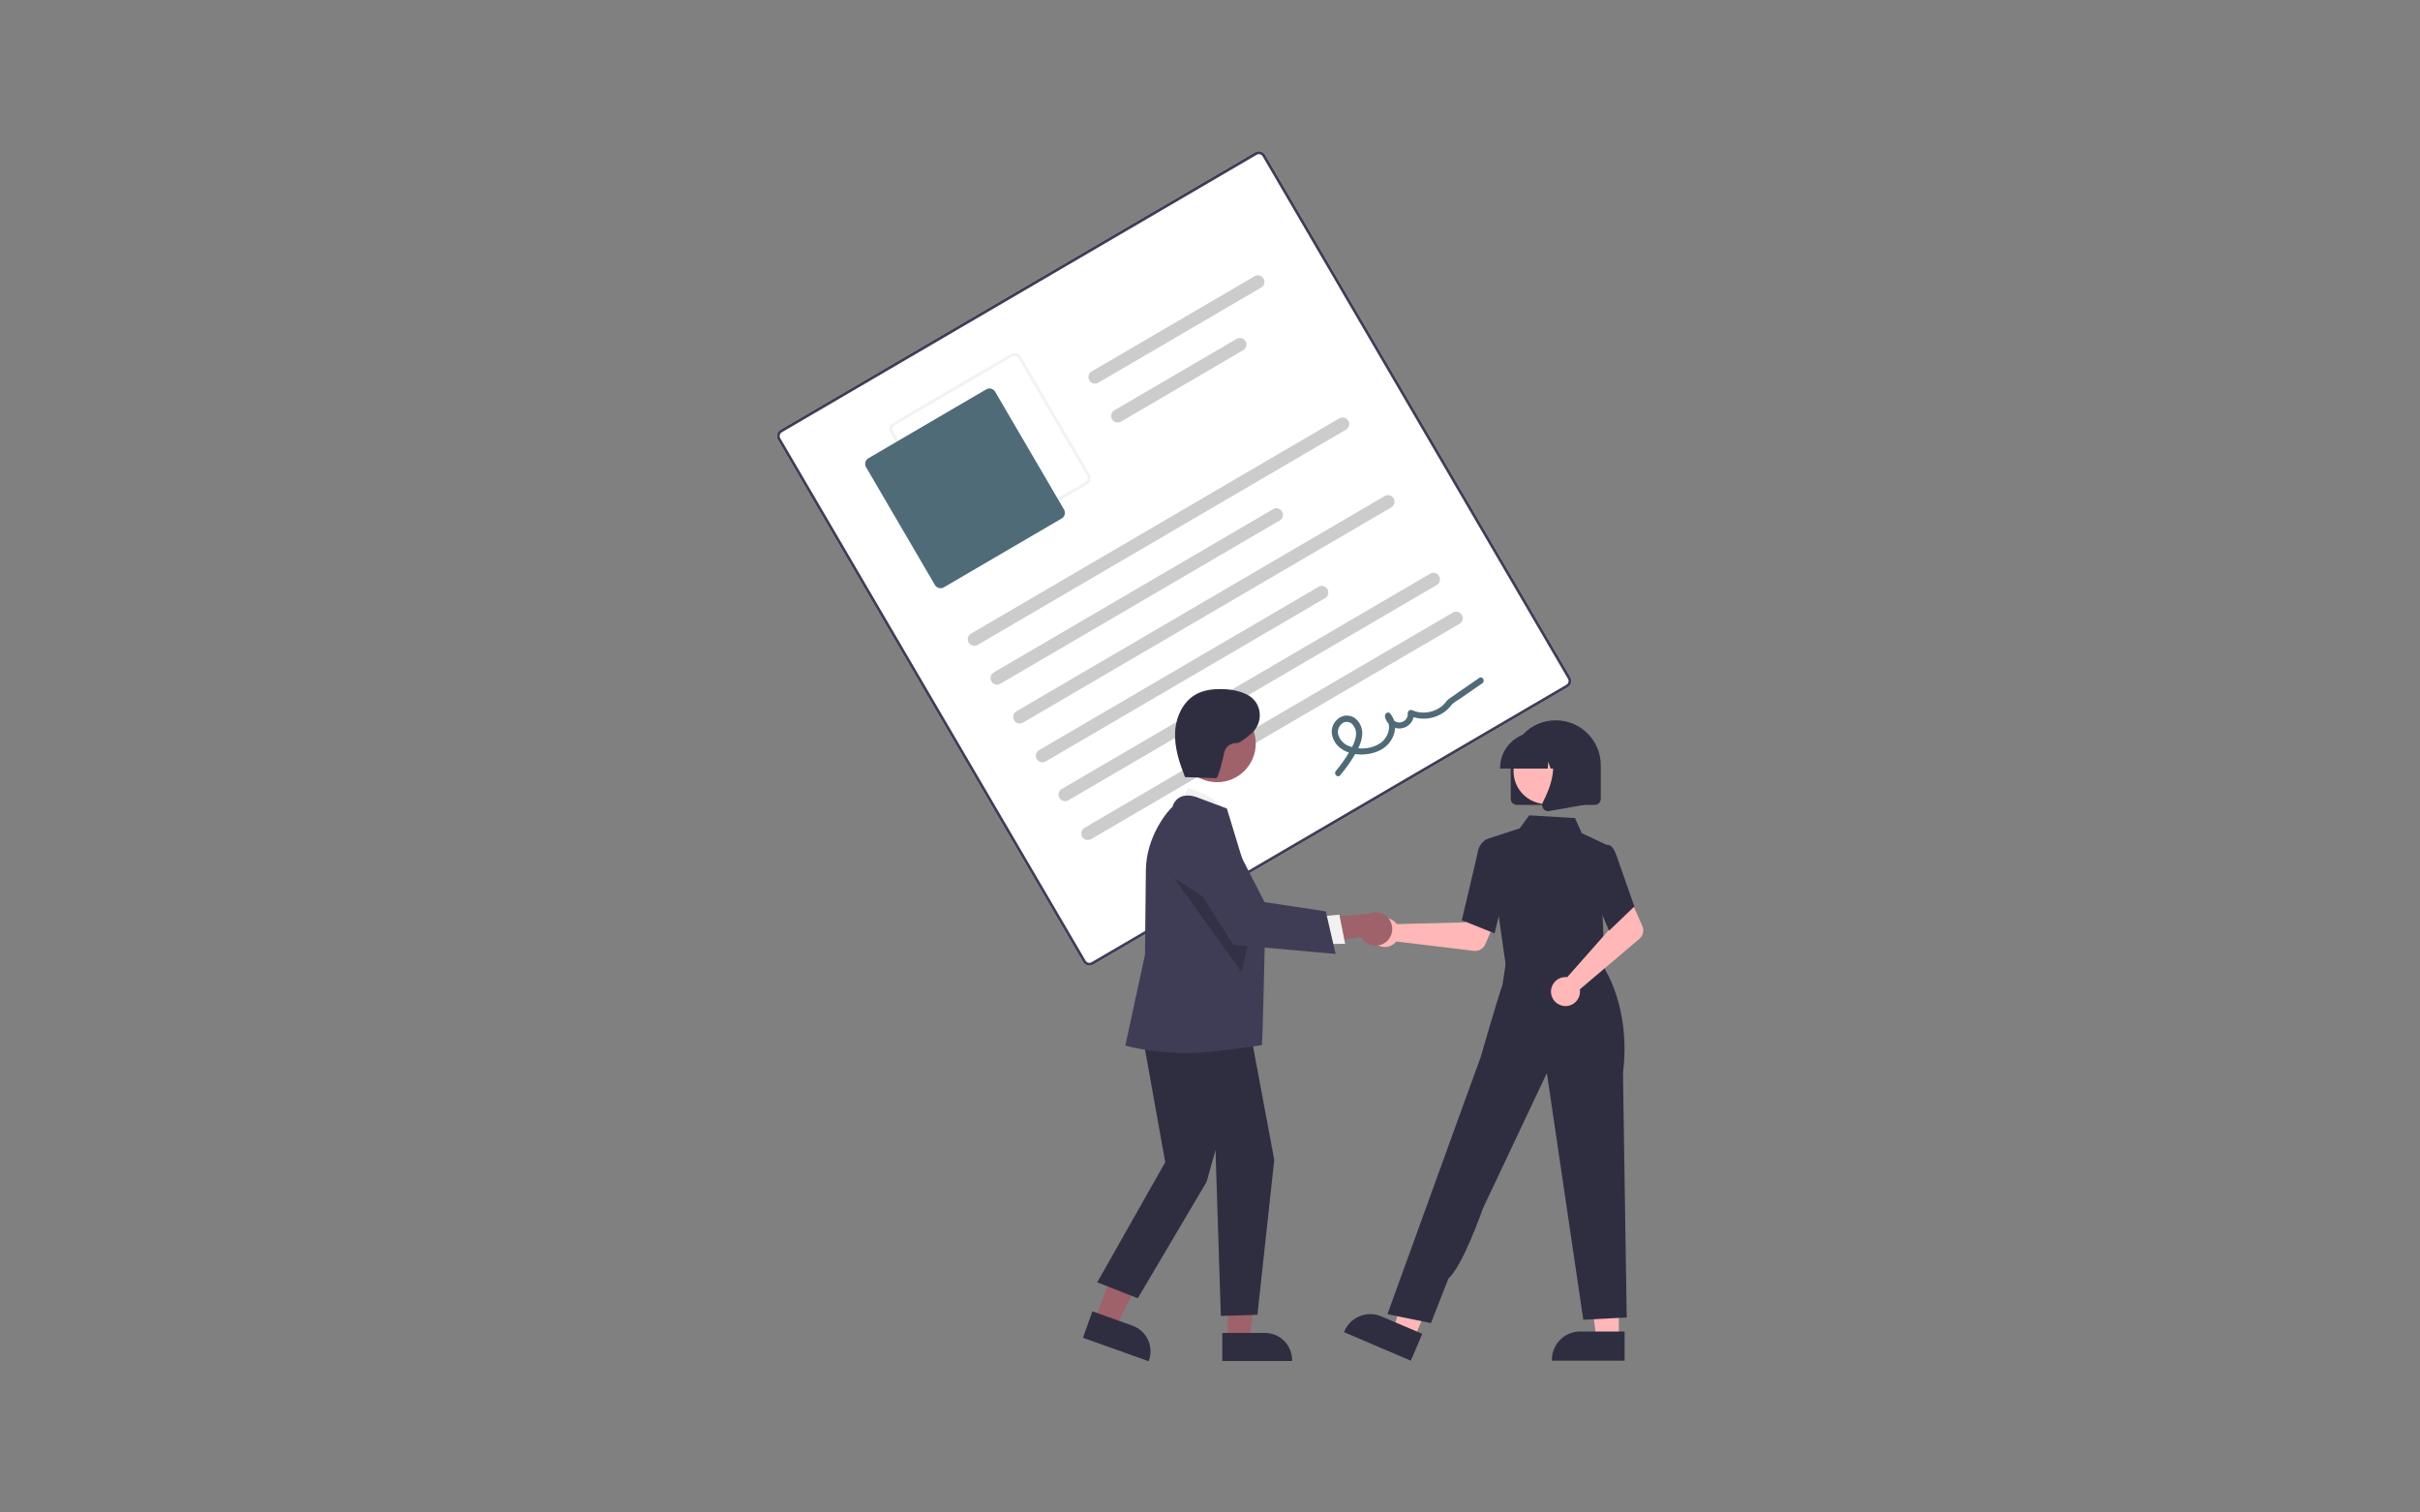 <?xml version="1.0" encoding="UTF-8"?> <svg xmlns="http://www.w3.org/2000/svg" id="Layer_2" viewBox="0 0 400 250"><rect x="0" y="0" width="400" height="250" fill="#808080" stroke="none"/><defs><style>.cls-1{fill:#ffb7b7;}.cls-2{fill:#2f2e41;}.cls-3,.cls-4{fill:#fff;}.cls-5{fill:#3f3d56;}.cls-6{fill:#9f616a;}.cls-4{opacity:0;}.cls-7{fill:#ccc;}.cls-8{isolation:isolate;opacity:.2;}.cls-9{fill:#f1f1f1;}.cls-10{fill:#f2f2f2;}.cls-11{fill:#4f6b77;}</style></defs><g id="Layer_1-2"><rect class="cls-4" width="400" height="250"></rect><g><path class="cls-3" d="M259.16,113.59l-78.49,45.87c-.57,.33-1.31,.14-1.64-.43l-50.47-86.36c-.33-.57-.14-1.31,.43-1.64L207.47,25.16c.57-.33,1.31-.14,1.64,.43l50.47,86.36c.33,.57,.14,1.31-.43,1.64Z"></path><path class="cls-5" d="M259.16,113.59l-78.49,45.87c-.57,.33-1.31,.14-1.64-.43l-50.47-86.36c-.33-.57-.14-1.31,.43-1.64L207.47,25.16c.57-.33,1.31-.14,1.64,.43l50.47,86.36c.33,.57,.14,1.31-.43,1.64Zm-129.93-42.14c-.34,.2-.46,.64-.26,.98l50.47,86.36c.2,.34,.64,.46,.98,.26l78.49-45.87c.34-.2,.46-.64,.26-.98L208.7,25.84c-.2-.34-.64-.46-.98-.26l-78.49,45.87Z"></path><path class="cls-10" d="M179.68,80.05l-19.47,11.38c-.57,.33-1.31,.14-1.64-.43l-11.38-19.47c-.33-.57-.14-1.31,.43-1.64l19.47-11.38c.57-.33,1.31-.14,1.64,.43l11.38,19.47c.33,.57,.14,1.31-.43,1.64Zm-31.81-9.75c-.34,.2-.46,.64-.26,.98l11.38,19.47c.2,.34,.64,.46,.98,.26l19.47-11.38c.34-.2,.46-.64,.26-.98l-11.38-19.47c-.2-.34-.64-.46-.98-.26l-19.47,11.38Z"></path><path class="cls-11" d="M175.48,85.7l-19.47,11.38c-.51,.3-1.18,.13-1.48-.39l-11.38-19.47c-.3-.51-.13-1.18,.39-1.48l19.47-11.38c.51-.3,1.18-.13,1.48,.39l11.38,19.47c.3,.51,.13,1.18-.39,1.48Z"></path><path class="cls-7" d="M222.47,71.02l-60.88,35.58c-.51,.3-1.18,.13-1.48-.39s-.13-1.18,.39-1.48h0l60.88-35.58c.51-.3,1.18-.13,1.48,.39,.3,.51,.13,1.18-.39,1.48h0Z"></path><path class="cls-7" d="M211.52,86.03l-46.18,26.99c-.51,.3-1.18,.13-1.48-.39s-.13-1.18,.39-1.48h0l46.18-26.99c.51-.3,1.18-.13,1.48,.39s.13,1.18-.39,1.48h0Z"></path><path class="cls-7" d="M208.46,47.53l-26.92,15.73c-.51,.3-1.18,.13-1.48-.39s-.13-1.18,.39-1.48l26.92-15.73c.51-.3,1.18-.13,1.48,.39s.13,1.18-.39,1.48Z"></path><path class="cls-7" d="M205.49,57.88l-20.2,11.81c-.51,.3-1.18,.13-1.48-.39-.3-.51-.13-1.18,.39-1.48h0l20.2-11.81c.51-.3,1.18-.13,1.48,.39,.3,.51,.13,1.18-.39,1.48Z"></path><path class="cls-7" d="M229.97,83.86l-60.88,35.58c-.51,.3-1.18,.13-1.48-.39s-.13-1.18,.39-1.48h0l60.88-35.58c.51-.3,1.18-.13,1.48,.39s.13,1.18-.39,1.48h0Z"></path><path class="cls-7" d="M219.02,98.87l-46.18,26.99c-.51,.3-1.18,.13-1.48-.39s-.13-1.18,.39-1.48h0l46.18-26.99c.51-.3,1.18-.13,1.48,.39s.13,1.18-.39,1.48h0Z"></path><path class="cls-7" d="M237.47,96.7l-60.88,35.58c-.51,.3-1.18,.13-1.48-.39s-.13-1.18,.39-1.48h0l60.88-35.58c.51-.3,1.18-.13,1.48,.39s.13,1.18-.39,1.48Z"></path><path class="cls-7" d="M241.23,103.12l-60.88,35.58c-.51,.3-1.18,.13-1.48-.39s-.13-1.18,.39-1.48l60.88-35.58c.51-.3,1.18-.13,1.48,.39s.13,1.18-.39,1.48h0Z"></path><path class="cls-11" d="M221.54,128.11c.85-1,1.61-2.06,2.28-3.18,.6-1.01,1.19-2.1,1.32-3.28,.14-1.03-.22-2.06-.97-2.77-.73-.67-1.81-.8-2.68-.3-.87,.5-1.39,1.43-1.37,2.43,.07,1.09,.64,2.1,1.54,2.72,1.8,1.3,4.61,1.24,6.53,.24,2.16-1.12,3.28-4.04,1.58-6.04-.35-.42-.94,.05-.85,.5,.24,1.31,1.51,2.18,2.82,1.94,1.2-.22,2.05-1.31,1.98-2.53l-.76,.45c1.9,.84,4.11,.61,5.8-.62,.41-.3,.77-.65,1.08-1.05,.37-.49,1-.8,1.51-1.15l3.66-2.53c.54-.37,.03-1.26-.52-.88l-3.32,2.29c-.55,.38-1.11,.76-1.66,1.15-.39,.28-.63,.72-.99,1.05-1.38,1.24-3.35,1.58-5.07,.86-.25-.14-.57-.04-.7,.21-.04,.07-.06,.15-.06,.24,.08,.77-.47,1.46-1.24,1.55-.76,.08-1.45-.46-1.54-1.22l-.85,.5c1.09,1.29,.37,3.27-.9,4.14-1.41,.97-3.5,1.14-5.09,.53-.79-.27-1.43-.86-1.77-1.62-.32-.7-.15-1.52,.41-2.05,.49-.49,1.28-.49,1.78-.02,.53,.55,.76,1.32,.61,2.07-.16,1.03-.73,1.97-1.26,2.85-.6,1-1.28,1.95-2.04,2.84-.42,.5,.31,1.22,.73,.71h0Z"></path><path class="cls-1" d="M230.63,152.45c.09,.09,.17,.19,.24,.29l11.34-.28,1.32-2.42,3.91,1.52-1.93,4.51c-.32,.75-1.09,1.19-1.9,1.1l-12.81-1.55c-.82,1.04-2.33,1.22-3.37,.4s-1.22-2.33-.4-3.37c.82-1.04,2.33-1.22,3.37-.4,.08,.06,.15,.13,.22,.2h0Z"></path><polygon class="cls-1" points="267.58 221.3 263.86 221.3 262.08 206.92 267.58 206.92 267.58 221.3"></polygon><path class="cls-2" d="M268.53,224.91h-12.02v-.15c0-2.58,2.09-4.68,4.68-4.68h7.34s0,4.83,0,4.83Z"></path><polygon class="cls-1" points="233.73 221.22 230.31 219.75 234.32 205.83 239.38 207.99 233.73 221.22"></polygon><path class="cls-2" d="M233.19,224.91l-11.05-4.72,.06-.14c1.02-2.38,3.76-3.48,6.14-2.46h0s6.75,2.88,6.75,2.88l-1.9,4.44Z"></path><polygon class="cls-1" points="249.46 155.56 249.19 159.93 257.07 160.77 265.32 161.65 262.89 155.02 249.46 155.56"></polygon><path class="cls-2" d="M248.95,159.99l-3.06-21.34,5.31-1.74,1.56-2.14,7.58,.45,1.11,2.49,4.04,1.91-.62,11.54,.45,9.65-16.38-.83Z"></path><path class="cls-2" d="M247.02,154.27l-5.4-2.16,.02-.1c.02-.1,2.32-9.7,2.63-11.24,.32-1.61,1.48-2.05,1.53-2.07h.04s2.14,.64,2.14,.64l.94,7.37-1.89,7.56Z"></path><path class="cls-2" d="M236.51,218.69l-7.18-1.47,11.48-31.68,3.93-10.81s2.49-8.66,3.62-12.02l.68-4.5,16.09,1.78s4.49,6.6,3.13,17.35l.62,40.43-7.18,.37-6.02-40.77-10.56,22.35s-3.33,9.54-5.71,11.61l-2.89,7.37Z"></path><path class="cls-1" d="M258.67,161.49c.13,0,.25,0,.38,.02l7.51-8.5-.87-2.61,3.77-1.83,2,4.48c.33,.74,.13,1.61-.49,2.14l-9.84,8.34c.2,1.31-.69,2.54-2,2.74-1.31,.2-2.54-.69-2.74-2-.2-1.31,.69-2.54,2-2.74,.1-.02,.2-.02,.3-.03h0Z"></path><path class="cls-2" d="M265.96,153.84l-3.13-7.36,1.22-5.13,1.32-1.66c.19-.08,.42-.08,.61,0,.49,.2,.9,.79,1.23,1.78l2.93,8.36-4.18,4.01Z"></path><path class="cls-2" d="M249.71,132.04v-5.55c0-4.11,3.34-7.44,7.45-7.43,4.1,0,7.43,3.33,7.43,7.43v5.55c0,.55-.45,1-1,1h-12.88c-.55,0-1-.45-1-1Z"></path><circle class="cls-1" cx="255.62" cy="127.46" r="5.45"></circle><path class="cls-2" d="M247.95,126.93c0-3.25,2.64-5.88,5.89-5.89h1.11c3.25,0,5.88,2.64,5.88,5.89v.11h-2.35l-.8-2.24-.16,2.24h-1.21l-.4-1.13-.08,1.13h-7.88v-.11Z"></path><path class="cls-2" d="M255.09,133.66c-.22-.3-.26-.71-.08-1.05,1.18-2.24,2.82-6.37,.64-8.92l-.16-.18h6.35v9.53l-5.77,1.02c-.06,.01-.12,.02-.18,.02-.32,0-.62-.15-.81-.41Z"></path><polygon class="cls-6" points="181.03 218.16 184.4 219.36 190.65 206.94 185.67 205.16 181.03 218.16"></polygon><path class="cls-2" d="M179,221.12l1.56-4.37,6.63,2.37c2.33,.84,3.55,3.4,2.72,5.74l-.05,.14-10.86-3.88Z"></path><polygon class="cls-6" points="202.94 221.49 206.52 221.49 208.22 207.69 202.94 207.69 202.94 221.49"></polygon><path class="cls-2" d="M202.03,220.32h7.05s0,0,0,0c2.48,0,4.49,2.01,4.49,4.49h0v.15h-11.54s0-4.64,0-4.64Z"></path><path class="cls-9" d="M194.78,133.33l1.56-3.07s5.8,1.45,6.32,4.81l-7.88-1.74Z"></path><polygon class="cls-2" points="188.36 168.48 192.6 192.1 181.36 211.96 188.07 214.59 199.45 195.33 200.91 190.08 201.79 217.51 207.84 217.33 210.62 191.71 206.17 167.9 188.36 168.48"></polygon><path class="cls-5" d="M196.4,174.06c-6.22,0-10.16-1.19-10.25-1.21l-.14-.03,3.24-15.01,.15-13.85c0-5.87,3.86-10.19,4.4-10.59,.18-.72,.67-1.32,1.34-1.65,1.29-.58,2.86,.12,2.93,.15l4.72,1.77,.02,.07c.06,.17,6.28,20.6,6.28,20.6,0,0-.38,17.85-.51,18.44,0,0-8.72,1.32-12.18,1.32Z"></path><circle class="cls-6" cx="201.17" cy="122.9" r="6.39"></circle><polygon class="cls-8" points="194.05 145.1 205.22 160.69 206.87 153.41 194.05 145.1"></polygon><path class="cls-6" d="M229.08,155.71c-1.19,.94-2.91,.74-3.85-.45-.1-.13-.19-.26-.27-.4l-9.62,1.54,2.08-4.61,8.81-.75c1.39-.63,3.02-.02,3.65,1.37,.53,1.16,.19,2.53-.81,3.31Z"></path><polygon class="cls-9" points="217.93 151.52 221.38 151.18 222.34 156 217.99 156.08 217.93 151.52"></polygon><path class="cls-5" d="M220.76,157.68l-16.92-1.51-8.54-13.59-.03-.12c-.55-2.52,1.05-5.02,3.57-5.57,2.07-.45,4.19,.55,5.16,2.44l5.02,9.78,10.12,1.53,1.62,7.03Z"></path><path class="cls-2" d="M195.73,128.44l5.3,.19c.32,.01,1.2-3.48,1.31-4.2,.19-.97,1.07-1.66,2.06-1.6,.4,.04,1.4-.7,2.43-1.58,1.96-1.67,1.86-4.8-.3-6.2-.06-.04-.12-.07-.17-.11-1.36-.76-2.95-1.02-4.5-1.04-1.41-.02-2.86,.16-4.11,.83-2.23,1.2-3.41,3.81-3.52,6.34s.71,5,1.63,7.36"></path></g></g></svg> 
